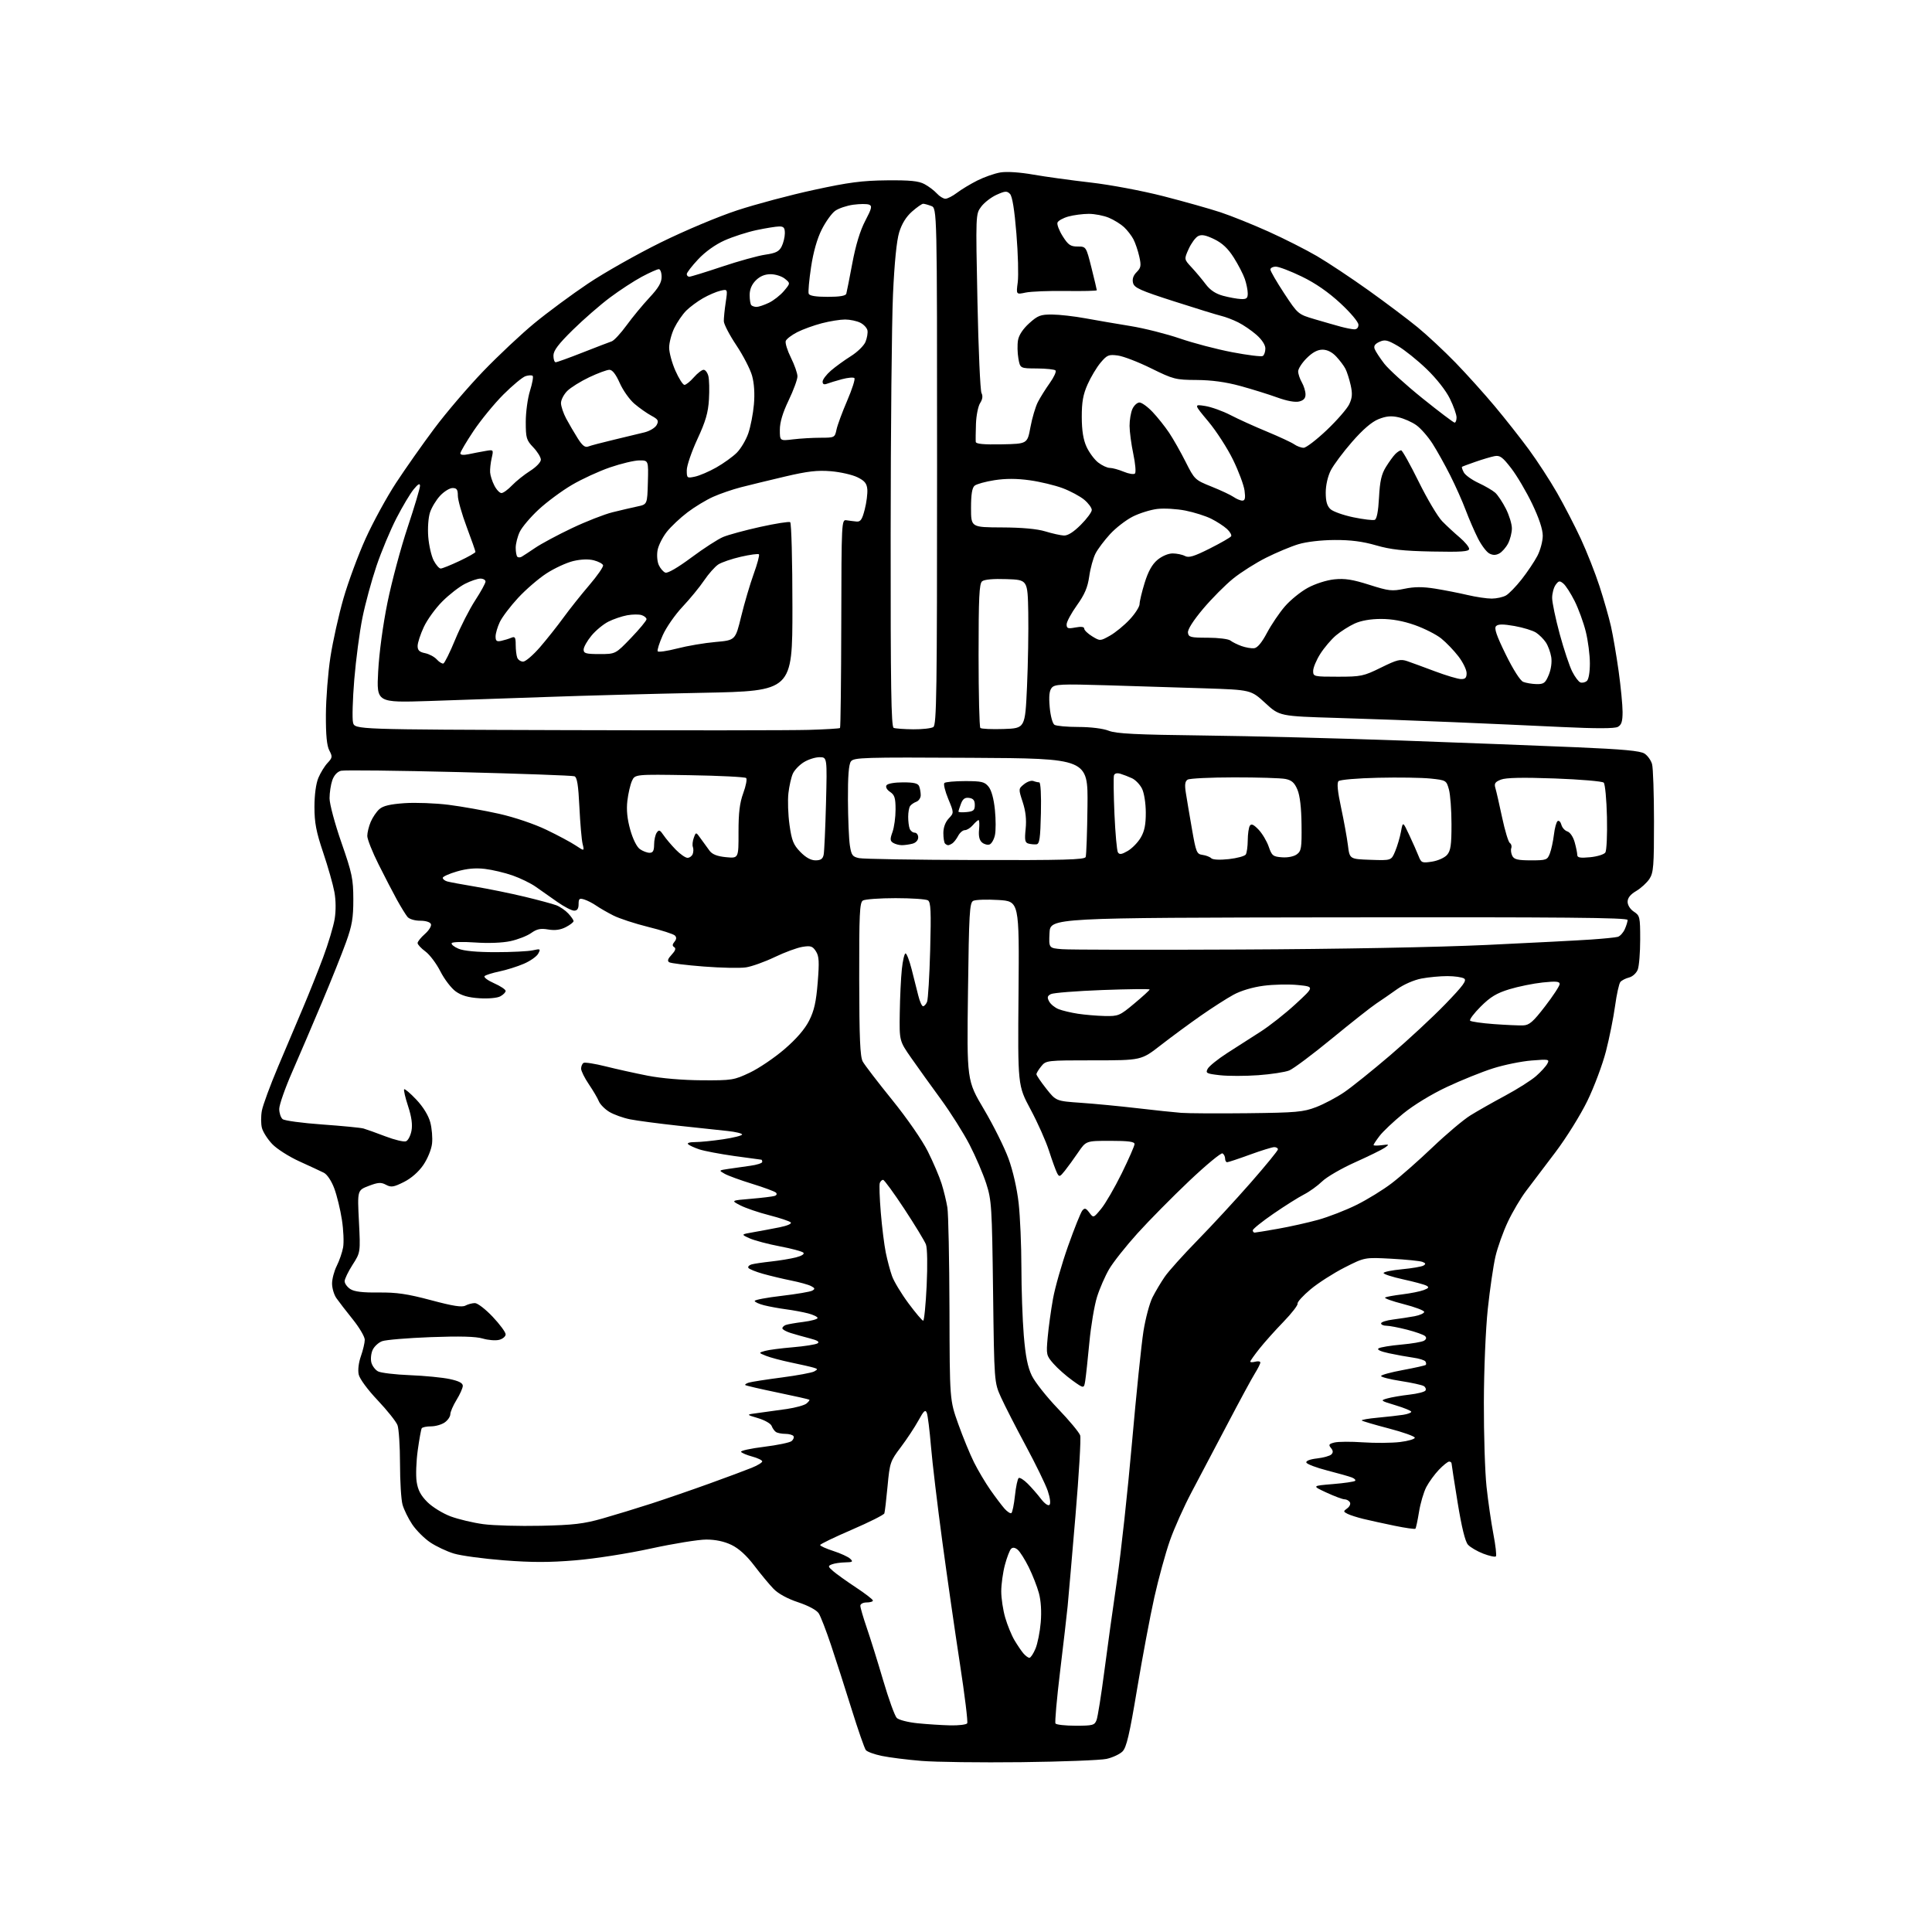 <?xml version="1.0" encoding="UTF-8" standalone="no"?>
<svg 
  version="1.1" 
  xmlns="http://www.w3.org/2000/svg" 
  xmlns:xlink="http://www.w3.org/1999/xlink" 
  xmlns:svg="http://www.w3.org/2000/svg"
  xmlns:rdf="http://www.w3.org/1999/02/22-rdf-syntax-ns#"
  xmlns:cc="http://creativecommons.org/ns#"
  xmlns:dc="http://purl.org/dc/elements/1.1/"
  viewBox="0 0 768 768"
  width="768"
  height="768"
>
<style>svg {background-color: white; }</style>"
<path stroke="none" fill="black" fill-rule="evenodd" d="M406.00,700.49C389.77,700.68 371.88,700.45 366.24,699.98C360.60,699.52 353.55,698.63 350.57,698.01C347.59,697.40 344.72,696.35 344.19,695.70C343.66,695.04 341.12,687.75 338.55,679.50C335.98,671.25 332.30,659.77 330.36,654.00C328.43,648.23 326.23,642.53 325.46,641.34C324.63,640.04 321.39,638.30 317.29,636.93C313.05,635.53 309.37,633.52 307.50,631.59C305.85,629.89 302.41,625.75 299.86,622.39C296.81,618.37 293.71,615.55 290.80,614.14C287.88,612.73 284.45,612.00 280.74,612.00C277.65,612.00 267.78,613.60 258.81,615.55C249.61,617.56 236.51,619.61 228.76,620.25C218.41,621.12 211.37,621.12 200.26,620.25C192.14,619.62 183.21,618.41 180.42,617.56C177.62,616.71 173.40,614.72 171.04,613.14C168.68,611.55 165.46,608.34 163.88,605.99C162.31,603.65 160.57,600.10 160.01,598.11C159.46,596.13 159.01,588.79 159.01,581.82C159.00,574.84 158.55,567.96 158.01,566.52C157.46,565.09 153.92,560.64 150.13,556.63C146.15,552.44 142.96,548.10 142.59,546.39C142.20,544.64 142.56,541.66 143.47,539.09C144.31,536.70 145.00,533.77 145.00,532.57C145.00,531.38 142.85,527.72 140.22,524.45C137.59,521.18 134.66,517.39 133.72,516.03C132.77,514.67 132.00,512.06 132.00,510.24C132.00,508.41 132.84,505.25 133.86,503.21C134.89,501.17 136.03,497.86 136.39,495.86C136.75,493.85 136.54,488.90 135.91,484.86C135.29,480.81 133.92,475.21 132.88,472.41C131.77,469.43 130.05,466.86 128.74,466.19C127.51,465.57 123.12,463.53 119.00,461.66C114.88,459.79 110.02,456.69 108.21,454.78C106.39,452.87 104.56,450.00 104.13,448.41C103.70,446.81 103.69,443.70 104.10,441.50C104.51,439.30 107.41,431.43 110.55,424.00C113.69,416.57 118.16,406.00 120.50,400.50C122.83,395.00 126.41,386.04 128.45,380.58C130.49,375.12 132.55,368.24 133.04,365.28C133.57,361.99 133.53,357.81 132.92,354.55C132.38,351.61 130.38,344.57 128.47,338.91C125.68,330.63 125.00,327.07 125.00,320.77C125.00,315.96 125.60,311.51 126.55,309.23C127.40,307.19 129.05,304.51 130.22,303.27C132.15,301.21 132.21,300.77 130.92,298.34C129.92,296.46 129.51,292.27 129.55,284.09C129.58,277.72 130.39,267.40 131.35,261.17C132.31,254.94 134.64,244.47 136.52,237.92C138.41,231.36 142.37,220.65 145.33,214.11C148.28,207.58 153.73,197.61 157.43,191.96C161.13,186.32 167.97,176.59 172.64,170.35C177.30,164.10 186.04,153.88 192.05,147.62C198.07,141.37 207.26,132.73 212.48,128.44C217.71,124.14 227.27,117.07 233.74,112.73C240.21,108.39 253.20,101.05 262.60,96.41C272.28,91.64 285.52,86.08 293.10,83.59C300.47,81.17 314.15,77.52 323.50,75.50C337.38,72.48 342.70,71.79 352.50,71.69C361.79,71.60 365.18,71.94 367.50,73.19C369.15,74.07 371.36,75.74 372.41,76.90C373.45,78.05 374.99,79.00 375.81,79.00C376.64,79.00 378.70,77.94 380.41,76.64C382.11,75.34 385.75,73.15 388.50,71.76C391.25,70.38 395.38,68.93 397.68,68.55C400.19,68.13 405.37,68.47 410.68,69.40C415.53,70.25 425.80,71.67 433.50,72.55C441.42,73.46 454.02,75.83 462.50,78.00C470.75,80.12 480.96,83.00 485.20,84.40C489.43,85.80 497.98,89.24 504.20,92.04C510.41,94.83 519.10,99.23 523.50,101.80C527.90,104.37 537.12,110.50 544.00,115.41C550.88,120.32 559.65,126.93 563.50,130.08C567.35,133.24 574.14,139.58 578.59,144.16C583.04,148.75 590.06,156.55 594.20,161.50C598.34,166.45 604.44,174.18 607.75,178.69C611.06,183.19 616.09,190.92 618.93,195.87C621.76,200.82 626.02,209.06 628.40,214.18C630.78,219.31 634.12,227.78 635.82,233.00C637.52,238.22 639.58,245.43 640.39,249.00C641.19,252.57 642.56,260.58 643.43,266.78C644.29,272.99 645.00,280.29 645.00,283.00C645.00,286.82 644.57,288.16 643.10,288.95C641.82,289.63 634.57,289.65 620.85,289.00C609.66,288.46 590.15,287.59 577.50,287.06C564.85,286.52 544.18,285.77 531.58,285.39C508.65,284.70 508.65,284.70 502.96,279.46C497.26,274.23 497.26,274.23 478.88,273.62C468.77,273.29 451.26,272.74 439.96,272.41C421.76,271.86 419.26,271.98 418.07,273.42C417.11,274.57 416.89,276.81 417.28,281.16C417.59,284.62 418.41,287.65 419.17,288.12C419.90,288.59 424.20,288.98 428.73,288.98C433.61,288.99 438.49,289.60 440.73,290.48C443.72,291.66 451.54,292.05 478.50,292.37C497.20,292.59 532.52,293.49 557.00,294.37C581.48,295.25 612.75,296.45 626.50,297.04C645.27,297.84 652.06,298.47 653.73,299.57C654.96,300.37 656.31,302.26 656.72,303.76C657.14,305.27 657.48,315.52 657.49,326.54C657.50,344.26 657.29,346.90 655.68,349.37C654.67,350.90 652.31,353.06 650.43,354.18C648.11,355.54 647.00,356.94 647.00,358.48C647.00,359.82 648.04,361.45 649.50,362.41C651.87,363.96 652.00,364.52 652.00,373.46C652.00,378.63 651.57,384.01 651.04,385.41C650.49,386.83 648.98,388.22 647.58,388.57C646.20,388.91 644.65,389.72 644.12,390.35C643.59,390.99 642.64,395.29 642.01,399.91C641.38,404.53 639.75,412.63 638.39,417.91C637.03,423.18 633.71,432.05 631.01,437.61C628.30,443.19 622.60,452.35 618.30,458.03C614.01,463.70 608.77,470.62 606.65,473.42C604.53,476.21 601.26,481.73 599.40,485.68C597.53,489.63 595.31,495.85 594.46,499.50C593.62,503.15 592.25,512.52 591.42,520.32C590.57,528.36 589.89,544.45 589.86,557.50C589.82,570.15 590.30,585.23 590.92,591.00C591.54,596.77 592.77,605.23 593.64,609.80C594.52,614.36 594.97,618.37 594.64,618.69C594.31,619.02 592.06,618.53 589.64,617.61C587.22,616.68 584.48,615.08 583.55,614.05C582.43,612.82 581.04,607.15 579.44,597.34C578.12,589.18 577.02,582.16 577.02,581.75C577.01,581.34 576.57,581.00 576.05,581.00C575.53,581.00 573.70,582.46 571.99,584.25C570.28,586.04 568.03,589.13 566.98,591.13C565.94,593.13 564.63,597.57 564.08,601.01C563.52,604.45 562.88,607.46 562.64,607.69C562.40,607.93 558.67,607.40 554.35,606.51C550.03,605.62 544.48,604.40 542.00,603.80C539.52,603.20 536.68,602.29 535.67,601.78C533.94,600.89 533.93,600.77 535.57,599.57C536.52,598.87 536.99,597.79 536.59,597.15C536.20,596.52 535.25,596.00 534.47,596.00C533.69,596.00 530.46,594.79 527.28,593.32C521.50,590.64 521.50,590.64 529.78,589.95C534.34,589.58 538.34,588.99 538.68,588.66C539.01,588.32 538.43,587.72 537.39,587.32C536.35,586.91 531.93,585.66 527.58,584.54C523.22,583.42 519.49,582.00 519.29,581.38C519.07,580.72 520.78,580.06 523.55,579.75C526.09,579.46 528.66,578.74 529.24,578.16C530.01,577.39 529.95,576.65 529.07,575.58C528.03,574.33 528.25,573.97 530.47,573.42C531.93,573.05 537.03,573.02 541.81,573.35C546.59,573.68 553.20,573.62 556.50,573.23C559.80,572.83 562.45,572.05 562.40,571.50C562.34,570.95 557.69,569.30 552.06,567.83C546.43,566.36 541.60,564.94 541.33,564.67C541.06,564.40 543.92,563.89 547.67,563.55C551.43,563.20 555.96,562.69 557.75,562.41C559.54,562.14 561.00,561.59 561.00,561.20C561.00,560.82 558.19,559.65 554.75,558.62C548.70,556.80 548.60,556.71 551.49,555.89C553.13,555.43 557.08,554.75 560.26,554.39C563.44,554.03 566.32,553.30 566.65,552.76C566.98,552.22 566.68,551.42 565.98,550.99C565.28,550.55 561.17,549.65 556.85,548.98C552.53,548.31 549.00,547.41 549.00,546.99C549.00,546.56 552.90,545.49 557.67,544.61C562.43,543.73 566.53,542.81 566.77,542.57C567.00,542.33 566.94,541.72 566.63,541.21C566.31,540.70 564.13,540.01 561.78,539.69C559.42,539.36 555.08,538.58 552.12,537.94C548.68,537.20 547.21,536.49 548.03,535.98C548.75,535.54 552.78,534.87 557.00,534.50C561.22,534.13 565.30,533.43 566.08,532.95C567.00,532.38 567.14,531.75 566.49,531.12C565.95,530.59 562.74,529.45 559.36,528.58C555.98,527.71 552.26,527.00 551.11,527.00C549.95,527.00 549.00,526.58 549.00,526.06C549.00,525.54 551.14,524.86 553.75,524.53C556.36,524.20 560.21,523.61 562.31,523.22C564.41,522.82 566.13,522.05 566.14,521.50C566.15,520.95 562.46,519.56 557.93,518.40C553.41,517.25 550.11,516.06 550.60,515.77C551.10,515.49 554.17,514.93 557.43,514.53C560.70,514.13 564.52,513.37 565.93,512.83C567.97,512.06 568.19,511.69 567.00,511.06C566.17,510.61 562.01,509.49 557.75,508.56C553.49,507.63 550.00,506.50 550.00,506.05C550.00,505.60 553.28,504.93 557.30,504.55C561.31,504.17 565.18,503.51 565.88,503.07C566.86,502.47 566.75,502.12 565.42,501.61C564.45,501.24 558.90,500.68 553.08,500.36C542.50,499.79 542.50,499.79 534.50,503.85C530.10,506.09 524.02,509.98 521.00,512.50C517.98,515.02 515.64,517.59 515.81,518.21C515.97,518.83 513.46,522.07 510.22,525.42C506.97,528.76 502.67,533.57 500.66,536.10C498.65,538.63 497.00,540.96 497.00,541.26C497.00,541.56 497.90,541.58 499.00,541.29C500.10,541.00 501.00,541.16 501.00,541.63C500.99,542.11 500.01,544.08 498.81,546.00C497.61,547.92 492.74,556.92 487.98,566.00C483.22,575.08 476.82,587.23 473.75,593.00C470.68,598.77 466.75,607.55 465.02,612.50C463.29,617.45 460.52,627.55 458.87,634.94C457.21,642.34 454.14,658.70 452.03,671.31C448.99,689.55 447.80,694.65 446.21,696.23C445.11,697.33 442.25,698.66 439.86,699.19C437.46,699.71 422.23,700.30 406.00,700.49zM377.69,685.86C381.10,685.94 384.15,685.57 384.48,685.04C384.81,684.51 383.50,673.82 381.57,661.29C379.64,648.75 376.48,626.80 374.55,612.50C372.62,598.20 370.61,581.32 370.08,575.00C369.56,568.67 368.81,562.68 368.43,561.67C367.85,560.18 367.25,560.73 365.09,564.67C363.63,567.33 360.48,572.10 358.09,575.27C353.90,580.81 353.69,581.42 352.82,590.77C352.32,596.12 351.75,600.99 351.55,601.58C351.35,602.18 345.53,605.10 338.62,608.08C331.70,611.06 326.04,613.80 326.02,614.17C326.01,614.54 328.36,615.60 331.25,616.54C334.14,617.47 337.16,618.86 337.96,619.62C339.23,620.81 338.95,621.01 335.96,621.07C334.06,621.11 331.69,621.46 330.70,621.85C329.04,622.51 329.08,622.71 331.20,624.56C332.47,625.67 336.54,628.58 340.25,631.03C343.96,633.48 347.00,635.83 347.00,636.24C347.00,636.66 345.88,637.00 344.50,637.00C343.09,637.00 342.00,637.58 342.00,638.32C342.00,639.05 343.15,642.99 344.55,647.07C345.96,651.16 348.90,660.57 351.08,667.99C353.26,675.41 355.69,682.12 356.48,682.91C357.26,683.69 360.96,684.64 364.70,685.02C368.44,685.40 374.29,685.78 377.69,685.86zM427.58,686.00C434.41,686.00 435.12,685.81 435.90,683.75C436.37,682.51 437.75,673.85 438.97,664.50C440.18,655.15 442.47,638.73 444.04,628.00C445.62,617.27 448.29,592.75 449.98,573.50C451.68,554.25 453.73,534.31 454.54,529.19C455.36,524.06 456.98,517.99 458.15,515.69C459.32,513.38 461.51,509.70 463.03,507.50C464.55,505.30 470.41,498.77 476.06,493.00C481.71,487.23 491.21,476.94 497.17,470.14C503.12,463.34 508.00,457.38 508.00,456.89C508.00,456.40 507.34,456.00 506.53,456.00C505.72,456.00 501.36,457.35 496.84,459.00C492.32,460.65 488.25,462.00 487.81,462.00C487.36,462.00 487.00,461.35 487.00,460.56C487.00,459.77 486.54,458.83 485.98,458.49C485.42,458.14 479.46,463.08 472.73,469.45C466.00,475.83 456.75,485.20 452.16,490.28C447.58,495.35 442.51,501.75 440.90,504.50C439.29,507.25 437.12,512.23 436.08,515.56C435.04,518.89 433.67,526.99 433.05,533.56C432.43,540.13 431.69,546.97 431.41,548.78C430.90,552.05 430.90,552.05 426.34,548.78C423.82,546.97 420.43,543.98 418.80,542.12C415.92,538.84 415.85,538.49 416.47,531.62C416.82,527.70 417.77,520.82 418.58,516.31C419.38,511.81 422.08,502.38 424.57,495.35C427.06,488.33 429.61,481.97 430.24,481.21C431.18,480.08 431.66,480.22 433.02,482.03C434.67,484.22 434.67,484.22 437.73,480.51C439.42,478.47 443.09,472.13 445.90,466.43C448.70,460.72 451.00,455.48 451.00,454.78C451.00,453.83 448.52,453.50 441.36,453.50C431.73,453.50 431.73,453.50 428.61,458.06C426.90,460.57 424.52,463.86 423.31,465.37C421.31,467.88 421.05,467.96 420.20,466.30C419.69,465.31 418.25,461.35 417.01,457.50C415.78,453.65 412.47,446.23 409.66,441.00C404.57,431.50 404.57,431.50 404.88,394.88C405.18,358.27 405.18,358.27 396.84,357.76C392.25,357.48 387.77,357.64 386.87,358.10C385.42,358.85 385.19,362.92 384.79,394.22C384.33,429.50 384.33,429.50 391.15,441.00C394.89,447.32 399.28,456.13 400.90,460.57C402.67,465.41 404.28,472.52 404.93,478.29C405.52,483.59 406.01,495.03 406.02,503.71C406.03,512.39 406.45,524.60 406.97,530.84C407.66,539.12 408.52,543.44 410.16,546.84C411.40,549.40 416.09,555.33 420.58,560.00C425.07,564.67 429.03,569.45 429.39,570.60C429.75,571.76 428.90,586.16 427.51,602.60C426.12,619.05 424.72,635.20 424.40,638.50C424.08,641.80 422.73,653.44 421.41,664.36C420.09,675.28 419.26,684.62 419.57,685.11C419.87,685.60 423.48,686.00 427.58,686.00zM409.21,659.00C409.70,659.00 410.79,657.36 411.62,655.37C412.46,653.37 413.40,648.66 413.71,644.91C414.07,640.64 413.80,636.29 412.98,633.29C412.27,630.66 410.44,626.00 408.92,622.94C407.40,619.88 405.43,616.77 404.54,616.03C403.45,615.13 402.58,615.02 401.91,615.69C401.35,616.25 400.25,619.13 399.46,622.10C398.67,625.07 398.02,629.78 398.01,632.57C398.01,635.36 398.72,640.08 399.60,643.07C400.47,646.06 402.12,650.08 403.26,652.00C404.40,653.92 406.00,656.29 406.82,657.25C407.64,658.21 408.71,659.00 409.21,659.00zM215.00,606.52C227.90,606.24 232.01,605.75 239.50,603.63C244.45,602.22 253.22,599.54 259.00,597.67C264.77,595.79 275.12,592.23 282.00,589.74C288.88,587.26 296.41,584.45 298.75,583.50C301.09,582.56 303.00,581.40 303.00,580.93C303.00,580.46 301.22,579.60 299.04,579.01C296.87,578.43 294.86,577.58 294.58,577.13C294.30,576.68 298.42,575.78 303.72,575.13C309.03,574.47 313.95,573.45 314.67,572.86C315.39,572.26 315.73,571.37 315.43,570.89C315.13,570.40 313.67,569.99 312.19,569.98C310.71,569.98 309.02,569.64 308.43,569.23C307.84,568.83 307.08,567.75 306.74,566.83C306.40,565.90 303.96,564.51 301.31,563.73C296.50,562.31 296.50,562.31 301.50,561.66C304.25,561.30 309.33,560.59 312.80,560.09C316.26,559.58 319.76,558.61 320.57,557.94C321.38,557.27 321.91,556.58 321.75,556.42C321.59,556.25 315.87,554.96 309.05,553.55C302.23,552.14 296.47,550.80 296.25,550.58C296.03,550.36 296.67,549.93 297.67,549.61C298.68,549.30 304.56,548.38 310.75,547.57C316.94,546.76 322.75,545.68 323.66,545.17C325.17,544.33 325.14,544.18 323.41,543.66C322.36,543.34 318.35,542.43 314.50,541.63C310.65,540.83 306.15,539.63 304.50,538.96C301.50,537.75 301.50,537.75 304.08,537.01C305.49,536.60 310.47,535.95 315.14,535.56C319.80,535.17 324.23,534.47 324.98,534.01C325.93,533.43 325.00,532.82 321.92,532.03C319.49,531.40 316.04,530.43 314.25,529.87C312.46,529.30 311.00,528.48 311.00,528.03C311.00,527.58 311.60,526.98 312.34,526.70C313.08,526.42 316.23,525.87 319.34,525.48C322.45,525.09 325.00,524.39 325.00,523.92C325.00,523.46 323.31,522.64 321.25,522.10C319.19,521.57 315.25,520.83 312.50,520.47C309.75,520.11 305.81,519.39 303.75,518.87C301.69,518.35 300.00,517.57 300.00,517.14C300.00,516.71 304.82,515.80 310.70,515.12C316.59,514.43 322.06,513.50 322.86,513.06C324.07,512.38 324.00,512.07 322.41,511.23C321.36,510.68 317.80,509.69 314.50,509.03C311.20,508.37 306.15,507.16 303.27,506.35C300.39,505.54 297.80,504.48 297.50,504.01C297.21,503.53 297.76,502.91 298.74,502.63C299.71,502.35 303.20,501.83 306.50,501.47C309.80,501.11 314.24,500.38 316.38,499.84C318.69,499.25 319.89,498.49 319.35,497.95C318.85,497.45 314.64,496.32 309.99,495.44C305.35,494.56 299.96,493.13 298.02,492.27C294.50,490.69 294.50,490.69 299.50,489.82C302.25,489.34 306.91,488.47 309.85,487.88C312.99,487.25 314.84,486.44 314.32,485.92C313.83,485.43 309.99,484.15 305.78,483.07C301.57,482.00 296.42,480.24 294.33,479.17C290.53,477.21 290.53,477.21 298.51,476.54C302.91,476.17 307.14,475.65 307.92,475.40C308.76,475.12 308.96,474.58 308.42,474.07C307.91,473.60 303.68,472.03 299.00,470.59C294.32,469.15 289.41,467.36 288.07,466.60C285.65,465.24 285.66,465.23 289.57,464.65C291.73,464.32 295.64,463.77 298.25,463.41C300.86,463.06 303.00,462.37 303.00,461.89C303.00,461.40 302.85,461.00 302.67,461.00C302.49,461.00 297.66,460.34 291.92,459.54C286.19,458.73 279.93,457.54 278.00,456.90C276.07,456.25 274.07,455.34 273.55,454.86C273.00,454.36 274.14,454.00 276.26,454.00C278.27,454.00 283.31,453.50 287.46,452.88C291.61,452.26 295.00,451.41 295.00,450.98C295.00,450.55 292.41,449.92 289.25,449.59C286.09,449.26 277.20,448.30 269.50,447.47C261.80,446.63 253.24,445.50 250.47,444.95C247.71,444.40 243.99,443.06 242.20,441.98C240.41,440.89 238.54,438.99 238.04,437.75C237.54,436.51 235.75,433.48 234.07,431.00C232.38,428.52 231.01,425.74 231.00,424.81C231.00,423.88 231.43,422.85 231.96,422.53C232.48,422.20 236.42,422.82 240.71,423.89C244.99,424.97 252.55,426.64 257.50,427.61C262.94,428.67 271.44,429.39 279.00,429.43C290.98,429.50 291.77,429.37 298.06,426.39C301.67,424.68 307.86,420.49 311.82,417.08C316.57,413.00 319.91,409.13 321.64,405.73C323.65,401.76 324.43,398.28 325.05,390.54C325.72,382.26 325.59,380.09 324.33,378.14C323.02,376.11 322.26,375.86 318.99,376.39C316.89,376.72 311.92,378.55 307.95,380.46C303.98,382.36 298.83,384.20 296.51,384.55C294.19,384.90 286.65,384.75 279.75,384.21C272.85,383.68 266.67,382.91 266.02,382.51C265.19,382.00 265.48,381.12 267.00,379.50C268.45,377.95 268.79,376.99 268.03,376.52C267.20,376.01 267.23,375.43 268.11,374.37C268.94,373.36 268.99,372.59 268.28,371.88C267.70,371.30 262.94,369.77 257.68,368.47C252.42,367.17 246.18,365.12 243.81,363.92C241.44,362.72 238.38,360.96 237.00,360.00C235.62,359.04 233.49,357.95 232.25,357.56C230.32,356.96 230.00,357.23 230.00,359.43C230.00,361.22 229.46,362.00 228.23,362.00C227.26,362.00 224.22,360.42 221.48,358.49C218.74,356.56 214.90,353.86 212.93,352.48C210.97,351.10 206.84,349.09 203.76,348.01C200.67,346.92 195.71,345.75 192.74,345.40C189.01,344.96 185.57,345.27 181.66,346.41C178.55,347.31 176.00,348.46 176.00,348.96C176.00,349.46 176.79,350.10 177.75,350.38C178.71,350.66 183.78,351.60 189.00,352.47C194.22,353.34 203.00,355.13 208.50,356.45C214.00,357.77 219.69,359.31 221.15,359.86C222.61,360.42 224.75,361.89 225.90,363.13C227.06,364.36 228.00,365.73 228.00,366.16C228.00,366.60 226.61,367.67 224.91,368.55C222.77,369.65 220.62,369.94 217.93,369.49C214.89,368.97 213.42,369.28 211.14,370.90C209.54,372.04 205.82,373.49 202.88,374.12C199.66,374.81 194.07,375.02 188.82,374.65C184.02,374.31 179.86,374.42 179.56,374.90C179.27,375.38 180.48,376.38 182.26,377.13C184.37,378.02 189.53,378.50 197.00,378.50C203.32,378.50 209.97,378.17 211.77,377.77C214.85,377.09 214.98,377.17 213.95,379.09C213.35,380.21 210.77,382.03 208.21,383.12C205.66,384.22 201.30,385.59 198.53,386.16C195.77,386.74 193.11,387.57 192.64,388.01C192.17,388.45 193.86,389.73 196.39,390.85C198.93,391.97 201.00,393.35 201.00,393.91C201.00,394.47 200.04,395.44 198.86,396.07C197.65,396.72 194.07,397.05 190.57,396.82C186.20,396.55 183.47,395.76 181.18,394.13C179.40,392.86 176.65,389.27 175.07,386.16C173.50,383.05 170.81,379.47 169.10,378.22C167.40,376.97 166.00,375.46 166.00,374.88C166.00,374.30 167.31,372.67 168.91,371.26C170.51,369.86 171.59,368.10 171.31,367.35C171.00,366.55 169.26,366.00 167.02,366.00C164.85,366.00 162.70,365.35 161.97,364.47C161.27,363.62 159.40,360.58 157.81,357.72C156.23,354.85 152.92,348.48 150.47,343.57C148.01,338.66 146.00,333.59 146.00,332.29C146.00,331.00 146.61,328.49 147.36,326.72C148.11,324.95 149.65,322.67 150.79,321.66C152.28,320.33 155.08,319.67 160.83,319.27C165.21,318.97 173.11,319.27 178.37,319.93C183.64,320.60 192.67,322.21 198.45,323.51C204.53,324.88 212.46,327.57 217.23,329.87C221.78,332.05 227.03,334.87 228.90,336.12C232.31,338.39 232.31,338.39 231.59,335.45C231.20,333.83 230.63,327.24 230.32,320.81C229.90,312.06 229.40,308.98 228.35,308.58C227.57,308.28 206.91,307.54 182.43,306.92C157.95,306.31 136.86,306.07 135.56,306.39C134.08,306.77 132.79,308.17 132.10,310.14C131.49,311.88 131.00,315.12 131.00,317.34C131.00,319.57 133.11,327.45 135.72,334.94C139.98,347.19 140.43,349.37 140.45,357.50C140.46,364.91 139.95,367.91 137.58,374.50C136.00,378.90 131.68,389.70 127.97,398.50C124.27,407.30 118.93,419.76 116.12,426.19C113.30,432.62 111.00,439.21 111.00,440.82C111.00,442.43 111.60,444.25 112.34,444.87C113.07,445.48 120.16,446.44 128.09,447.00C136.01,447.57 143.40,448.28 144.50,448.60C145.60,448.91 149.51,450.31 153.18,451.71C156.86,453.12 160.55,454.00 161.38,453.68C162.21,453.37 163.19,451.48 163.57,449.50C164.03,447.01 163.61,443.96 162.21,439.69C161.09,436.29 160.40,433.28 160.66,433.01C160.93,432.74 163.11,434.59 165.50,437.12C168.21,439.99 170.29,443.37 171.03,446.10C171.68,448.51 172.00,452.34 171.74,454.61C171.48,456.95 169.96,460.65 168.25,463.14C166.37,465.87 163.45,468.42 160.52,469.88C156.46,471.91 155.48,472.06 153.44,470.97C151.46,469.91 150.32,469.99 146.56,471.42C142.05,473.15 142.05,473.15 142.68,485.50C143.30,497.86 143.30,497.86 140.15,502.77C138.42,505.47 137.00,508.41 137.00,509.31C137.00,510.22 138.01,511.61 139.25,512.42C140.84,513.46 144.14,513.86 150.50,513.79C157.65,513.71 161.93,514.34 171.32,516.84C180.02,519.17 183.62,519.74 185.00,519.00C186.03,518.45 187.73,518.00 188.79,518.00C189.85,518.00 193.03,520.45 195.85,523.44C198.68,526.43 201.00,529.57 201.00,530.42C201.00,531.27 199.83,532.25 198.41,532.61C196.98,532.97 194.05,532.73 191.89,532.09C189.16,531.27 182.85,531.10 171.23,531.53C162.03,531.88 153.32,532.60 151.88,533.15C150.44,533.69 148.75,535.26 148.13,536.62C147.50,537.99 147.27,540.23 147.61,541.58C147.95,542.94 149.15,544.54 150.26,545.14C151.38,545.74 157.07,546.42 162.90,546.65C168.73,546.88 175.86,547.57 178.75,548.19C182.44,548.98 183.99,549.79 183.97,550.91C183.95,551.78 182.83,554.30 181.47,556.50C180.12,558.70 179.01,561.26 179.01,562.19C179.00,563.12 178.00,564.59 176.78,565.44C175.56,566.30 173.11,567.00 171.34,567.00C169.57,567.00 167.91,567.34 167.64,567.77C167.38,568.19 166.67,572.12 166.06,576.51C165.45,580.90 165.25,586.52 165.62,589.00C166.11,592.31 167.24,594.45 169.89,597.10C171.88,599.08 176.04,601.64 179.16,602.80C182.27,603.95 188.12,605.34 192.16,605.88C196.19,606.42 206.47,606.71 215.00,606.52zM402.03,601.48C402.43,601.23 403.08,598.10 403.46,594.52C403.84,590.95 404.52,587.80 404.96,587.53C405.40,587.25 407.00,588.26 408.51,589.77C410.02,591.27 412.39,593.98 413.78,595.80C415.25,597.72 416.68,598.72 417.20,598.20C417.71,597.69 417.42,595.37 416.50,592.65C415.63,590.08 411.70,582.02 407.78,574.74C403.86,567.46 399.43,558.80 397.93,555.50C395.22,549.50 395.22,549.50 394.76,513.50C394.33,479.59 394.17,477.09 392.05,470.50C390.81,466.65 387.82,459.68 385.40,455.00C382.98,450.32 377.86,442.23 374.04,437.00C370.21,431.77 364.92,424.41 362.29,420.64C357.50,413.78 357.50,413.78 357.67,402.64C357.76,396.51 358.13,388.69 358.50,385.25C358.86,381.81 359.52,379.00 359.97,379.00C360.41,379.00 361.50,381.81 362.38,385.25C363.26,388.69 364.45,393.41 365.03,395.75C365.60,398.09 366.46,400.00 366.93,400.00C367.40,400.00 368.12,399.21 368.52,398.25C368.92,397.29 369.48,388.01 369.76,377.64C370.17,362.26 370.01,358.62 368.88,357.91C368.12,357.42 362.32,357.03 356.00,357.03C349.68,357.03 343.82,357.46 343.00,357.98C341.72,358.79 341.51,363.34 341.55,389.21C341.59,412.80 341.90,420.05 342.96,421.99C343.71,423.35 348.97,430.21 354.65,437.23C360.62,444.61 366.60,453.25 368.84,457.74C370.98,462.01 373.43,467.75 374.29,470.50C375.16,473.25 376.19,477.52 376.60,480.00C377.00,482.48 377.37,500.70 377.43,520.50C377.52,556.50 377.52,556.50 380.90,566.00C382.76,571.23 385.59,578.11 387.19,581.31C388.78,584.50 391.72,589.45 393.72,592.31C395.72,595.16 398.24,598.50 399.32,599.72C400.41,600.94 401.62,601.73 402.03,601.48zM366.98,525.00C367.37,525.00 367.99,518.74 368.36,511.09C368.74,502.95 368.63,496.15 368.07,494.68C367.55,493.31 363.69,486.97 359.50,480.59C355.30,474.22 351.50,469.00 351.04,469.00C350.59,469.00 350.00,469.56 349.73,470.25C349.47,470.94 349.65,476.23 350.13,482.00C350.60,487.78 351.50,494.94 352.11,497.93C352.72,500.92 353.83,505.11 354.59,507.24C355.34,509.38 358.28,514.24 361.11,518.06C363.95,521.88 366.59,525.00 366.98,525.00zM498.75,489.98C499.16,489.97 503.32,489.29 508.00,488.46C512.67,487.64 519.88,486.03 524.00,484.89C528.12,483.74 534.99,481.08 539.25,478.96C543.52,476.85 549.82,472.97 553.25,470.34C556.69,467.72 564.00,461.28 569.50,456.03C575.00,450.78 581.75,445.09 584.50,443.39C587.25,441.68 593.47,438.15 598.32,435.55C603.16,432.95 608.69,429.45 610.60,427.77C612.51,426.10 614.53,423.88 615.08,422.85C616.03,421.08 615.70,421.01 608.79,421.57C604.78,421.89 597.90,423.29 593.50,424.69C589.10,426.08 580.83,429.42 575.12,432.10C568.96,435.00 561.92,439.30 557.78,442.68C553.95,445.82 549.73,449.80 548.41,451.54C547.08,453.27 546.00,454.91 546.00,455.17C546.00,455.44 547.46,455.46 549.25,455.23C552.29,454.83 552.37,454.90 550.50,456.22C549.40,456.99 544.09,459.60 538.69,462.02C533.29,464.44 527.40,467.85 525.59,469.61C523.78,471.37 520.52,473.72 518.34,474.83C516.17,475.94 510.70,479.38 506.19,482.49C501.69,485.59 498.00,488.55 498.00,489.07C498.00,489.58 498.34,489.99 498.75,489.98zM496.00,442.52C515.35,442.30 518.07,442.05 523.19,440.09C526.31,438.89 531.32,436.24 534.31,434.20C537.30,432.17 545.54,425.55 552.62,419.50C559.70,413.45 569.54,404.32 574.49,399.20C581.69,391.75 583.18,389.72 581.99,388.97C581.17,388.45 578.20,388.02 575.39,388.02C572.57,388.01 567.94,388.44 565.09,388.98C562.07,389.55 558.00,391.33 555.34,393.23C552.82,395.03 549.13,397.58 547.13,398.90C545.13,400.22 537.20,406.48 529.50,412.80C521.80,419.13 514.15,424.85 512.50,425.52C510.85,426.19 505.30,427.04 500.18,427.41C495.05,427.78 488.20,427.78 484.96,427.42C479.56,426.81 479.15,426.59 480.08,424.85C480.64,423.81 484.11,421.01 487.80,418.63C491.48,416.25 497.43,412.44 501.00,410.17C504.57,407.90 510.88,402.94 515.00,399.14C522.50,392.23 522.50,392.23 516.00,391.57C512.42,391.20 506.27,391.33 502.32,391.85C497.95,392.42 493.26,393.82 490.32,395.43C487.67,396.87 481.81,400.63 477.30,403.78C472.79,406.93 465.63,412.20 461.39,415.50C453.68,421.50 453.68,421.50 434.76,421.50C416.08,421.50 415.81,421.53 413.92,423.86C412.86,425.16 412.00,426.58 412.00,427.02C412.00,427.46 413.76,430.04 415.90,432.76C419.80,437.69 419.80,437.69 429.65,438.38C435.07,438.75 445.12,439.72 452.00,440.52C458.88,441.33 466.75,442.16 469.50,442.37C472.25,442.59 484.18,442.65 496.00,442.52zM605.47,407.61C607.93,407.52 609.43,406.22 614.21,400.00C617.39,395.88 619.99,391.90 619.99,391.17C620.00,390.13 618.55,389.99 613.25,390.55C609.54,390.94 603.58,392.15 600.00,393.24C594.92,394.79 592.43,396.30 588.60,400.13C585.90,402.82 584.01,405.35 584.41,405.74C584.80,406.13 589.03,406.74 593.81,407.09C598.59,407.44 603.84,407.68 605.47,407.61zM439.16,403.88C444.58,403.99 445.09,403.78 450.91,398.91C454.26,396.12 457.00,393.61 457.00,393.34C457.00,393.07 448.56,393.17 438.25,393.55C427.94,393.94 418.71,394.67 417.74,395.17C416.33,395.90 416.19,396.48 417.05,398.09C417.64,399.19 419.33,400.57 420.81,401.15C422.29,401.74 425.75,402.56 428.50,402.98C431.25,403.40 436.05,403.81 439.16,403.88zM493.00,377.45C532.20,377.28 571.55,376.54 591.00,375.63C608.88,374.79 627.55,373.82 632.50,373.48C637.45,373.14 642.22,372.66 643.10,372.41C643.98,372.16 645.21,370.82 645.85,369.43C646.48,368.04 647.00,366.36 647.00,365.70C647.00,364.77 621.08,364.54 532.25,364.66C417.50,364.82 417.50,364.82 417.20,370.86C416.91,376.89 416.91,376.89 422.20,377.32C425.12,377.56 456.98,377.62 493.00,377.45zM569.27,342.51C571.62,342.14 574.28,340.94 575.25,339.81C576.67,338.16 577.00,335.86 576.99,327.64C576.99,322.06 576.53,315.85 575.97,313.83C574.96,310.21 574.86,310.14 568.72,309.49C565.30,309.13 555.88,308.98 547.80,309.17C539.62,309.35 532.64,309.95 532.08,310.52C531.39,311.21 531.72,314.60 533.10,321.02C534.22,326.23 535.44,332.98 535.82,336.00C536.50,341.50 536.50,341.50 544.78,341.79C553.07,342.08 553.07,342.08 554.61,338.38C555.46,336.35 556.49,332.84 556.91,330.59C557.66,326.50 557.66,326.50 560.23,332.00C561.65,335.02 563.31,338.78 563.92,340.33C564.97,343.00 565.29,343.13 569.27,342.51zM324.18,342.00C326.26,342.00 327.08,341.43 327.42,339.75C327.67,338.51 328.09,329.29 328.35,319.25C328.81,301.00 328.81,301.00 325.77,301.00C324.10,301.00 321.30,301.89 319.54,302.98C317.78,304.06 315.82,306.10 315.18,307.51C314.53,308.92 313.74,312.42 313.41,315.29C313.08,318.15 313.27,323.82 313.84,327.89C314.72,334.14 315.37,335.79 318.13,338.64C320.30,340.87 322.33,342.00 324.18,342.00zM387.78,341.88C422.79,341.98 431.16,341.75 431.57,340.68C431.85,339.95 432.17,330.84 432.29,320.43C432.50,301.50 432.50,301.50 386.00,301.24C343.17,301.00 339.40,301.11 338.25,302.68C337.39,303.86 337.02,308.56 337.07,317.94C337.11,325.40 337.45,333.52 337.82,335.99C338.42,339.96 338.85,340.56 341.50,341.12C343.15,341.47 363.98,341.82 387.78,341.88zM488.49,341.51C491.78,341.14 494.81,340.32 495.22,339.67C495.63,339.03 495.98,336.48 496.00,334.00C496.02,331.52 496.39,328.94 496.83,328.25C497.41,327.33 498.33,327.74 500.29,329.78C501.75,331.31 503.57,334.35 504.32,336.53C505.57,340.15 506.03,340.53 509.59,340.79C511.88,340.97 514.33,340.48 515.50,339.62C517.29,338.31 517.49,337.08 517.38,327.83C517.31,321.07 516.74,316.26 515.75,313.90C514.57,311.12 513.48,310.15 510.99,309.65C509.21,309.29 500.04,309.01 490.62,309.02C481.21,309.02 472.87,309.43 472.10,309.92C471.06,310.57 470.88,311.93 471.39,315.15C471.76,317.54 472.85,324.00 473.81,329.50C475.43,338.82 475.71,339.52 478.02,339.83C479.39,340.02 480.95,340.62 481.50,341.17C482.10,341.77 484.91,341.90 488.49,341.51zM608.56,342.00C614.72,342.00 615.10,341.86 616.10,339.25C616.68,337.74 617.40,334.35 617.72,331.72C618.03,329.09 618.70,326.68 619.21,326.37C619.72,326.06 620.38,326.73 620.68,327.87C620.97,329.00 622.05,330.20 623.08,330.52C624.14,330.86 625.38,332.70 625.96,334.81C626.53,336.84 626.99,339.12 626.99,339.88C627.00,340.93 628.20,341.14 632.11,340.76C634.92,340.49 637.63,339.65 638.15,338.89C638.66,338.12 638.95,331.78 638.79,324.80C638.63,317.81 638.05,311.65 637.50,311.11C636.95,310.57 628.17,309.82 618.00,309.45C605.17,308.99 598.62,309.13 596.64,309.91C594.31,310.83 593.90,311.45 594.44,313.27C594.81,314.50 596.01,319.77 597.12,324.98C598.23,330.20 599.61,334.76 600.19,335.12C600.77,335.48 601.02,336.38 600.76,337.13C600.49,337.89 600.68,339.29 601.17,340.25C601.89,341.64 603.39,342.00 608.56,342.00zM273.29,341.00C274.11,341.00 275.05,340.32 275.36,339.50C275.68,338.68 275.71,337.41 275.43,336.68C275.15,335.96 275.32,334.31 275.80,333.02C276.66,330.68 276.66,330.68 278.58,333.39C279.64,334.88 281.20,337.03 282.06,338.18C283.16,339.64 285.11,340.40 288.61,340.74C293.60,341.22 293.60,341.22 293.57,330.86C293.56,323.09 294.03,319.19 295.46,315.27C296.52,312.40 297.03,309.70 296.61,309.28C296.19,308.86 286.07,308.35 274.13,308.15C252.42,307.79 252.42,307.79 251.21,310.43C250.55,311.89 249.73,315.44 249.39,318.32C248.97,321.93 249.32,325.52 250.53,329.83C251.58,333.56 253.13,336.68 254.37,337.54C255.51,338.34 257.24,339.00 258.22,339.00C259.56,339.00 260.00,338.19 260.02,335.75C260.02,333.96 260.49,331.82 261.06,331.00C261.93,329.73 262.34,329.88 263.77,332.00C264.70,333.38 266.89,335.96 268.63,337.75C270.37,339.54 272.47,341.00 273.29,341.00zM448.30,338.26C450.02,337.25 452.35,334.87 453.46,332.96C454.96,330.42 455.49,327.77 455.47,323.00C455.46,319.32 454.81,315.20 453.97,313.51C453.15,311.86 451.36,310.00 449.99,309.37C448.62,308.73 446.54,307.93 445.37,307.58C444.04,307.18 443.08,307.42 442.82,308.22C442.60,308.92 442.68,315.82 443.01,323.54C443.35,331.25 443.97,338.14 444.39,338.83C445.00,339.80 445.87,339.67 448.30,338.26zM358.50,335.97C357.40,335.97 355.84,335.55 355.03,335.04C353.80,334.26 353.76,333.55 354.78,330.73C355.45,328.88 356.00,324.86 356.00,321.80C356.00,317.21 355.62,315.99 353.83,314.80C352.56,313.96 351.96,312.87 352.39,312.18C352.81,311.49 355.55,311.00 358.95,311.00C363.35,311.00 364.94,311.39 365.39,312.58C365.73,313.45 366.00,315.04 366.00,316.11C366.00,317.19 365.21,318.35 364.25,318.71C363.29,319.06 362.17,319.84 361.77,320.43C361.36,321.02 361.02,322.93 361.02,324.67C361.01,326.41 361.27,328.55 361.61,329.42C361.94,330.29 362.84,331.00 363.61,331.00C364.37,331.00 365.00,331.85 365.00,332.88C365.00,333.99 364.07,335.02 362.75,335.37C361.51,335.70 359.60,335.97 358.50,335.97zM376.92,335.98C376.60,335.99 376.03,335.70 375.67,335.33C375.30,334.97 375.00,333.08 375.00,331.15C375.00,328.94 375.79,326.79 377.12,325.37C379.24,323.12 379.24,323.12 376.94,317.57C375.68,314.52 374.99,311.68 375.40,311.26C375.82,310.84 379.54,310.50 383.67,310.50C390.23,310.50 391.40,310.78 392.98,312.73C394.12,314.13 395.05,317.56 395.49,321.91C395.88,325.74 395.88,330.27 395.50,332.00C395.12,333.72 394.17,335.38 393.39,335.68C392.61,335.98 391.27,335.64 390.40,334.92C389.33,334.03 388.94,332.40 389.19,329.81C389.39,327.71 389.30,326.00 389.00,326.00C388.69,326.00 387.67,326.90 386.73,328.00C385.79,329.10 384.36,330.00 383.54,330.00C382.73,330.00 381.54,331.01 380.89,332.25C380.23,333.49 379.21,334.83 378.60,335.23C378.00,335.64 377.24,335.98 376.92,335.98zM412.00,335.63C411.18,335.72 409.75,335.59 408.83,335.34C407.44,334.96 407.25,333.98 407.71,329.50C408.09,325.79 407.73,322.47 406.54,318.84C404.83,313.59 404.83,313.56 407.07,311.74C408.31,310.73 409.97,310.16 410.75,310.46C411.53,310.76 412.59,311.00 413.11,311.00C413.67,311.00 413.95,315.99 413.78,323.24C413.55,333.24 413.23,335.50 412.00,335.63zM384.25,322.81C386.97,322.55 387.50,322.09 387.50,320.00C387.50,318.17 386.90,317.41 385.25,317.18C383.59,316.94 382.74,317.55 382.00,319.50C381.45,320.94 381.00,322.35 381.00,322.63C381.00,322.90 382.46,322.99 384.25,322.81zM321.50,290.14C328.10,289.95 333.69,289.61 333.92,289.39C334.15,289.18 334.37,270.44 334.42,247.75C334.50,207.08 334.53,206.50 336.50,206.82C337.60,206.99 339.39,207.21 340.49,207.32C342.09,207.46 342.73,206.52 343.75,202.50C344.46,199.75 344.91,196.15 344.77,194.50C344.56,192.15 343.70,191.11 340.81,189.70C338.78,188.71 334.06,187.64 330.31,187.32C324.93,186.87 321.05,187.32 311.99,189.45C305.67,190.94 297.80,192.85 294.51,193.70C291.21,194.55 286.26,196.25 283.51,197.48C280.75,198.71 276.16,201.48 273.31,203.65C270.45,205.81 266.75,209.29 265.08,211.39C263.42,213.49 261.76,216.77 261.40,218.68C261.04,220.61 261.25,223.24 261.87,224.60C262.48,225.95 263.66,227.32 264.49,227.63C265.40,227.98 269.47,225.61 274.84,221.62C279.71,217.99 285.39,214.32 287.45,213.46C289.52,212.59 296.16,210.79 302.21,209.45C308.27,208.11 313.62,207.27 314.11,207.57C314.60,207.87 315.00,223.04 315.00,241.40C315.00,274.69 315.00,274.69 279.25,275.40C259.59,275.79 231.80,276.53 217.50,277.05C203.20,277.56 182.09,278.29 170.59,278.66C149.67,279.33 149.67,279.33 150.33,266.91C150.72,259.55 152.22,248.40 154.03,239.50C155.71,231.25 159.31,217.80 162.04,209.62C164.77,201.43 166.98,194.01 166.96,193.12C166.94,191.98 166.19,192.39 164.45,194.50C163.09,196.15 160.00,201.32 157.59,206.00C155.18,210.68 151.60,219.22 149.65,225.00C147.70,230.78 145.18,240.05 144.06,245.61C142.94,251.17 141.49,262.19 140.83,270.11C140.18,278.02 139.96,285.73 140.34,287.24C141.04,289.99 141.04,289.99 225.27,290.24C271.60,290.38 314.90,290.34 321.50,290.14zM363.00,289.91C366.57,289.94 370.18,289.54 371.00,289.02C372.32,288.19 372.50,275.58 372.50,185.42C372.50,82.76 372.50,82.76 370.18,81.88C368.91,81.40 367.46,81.00 366.97,81.00C366.47,81.00 364.48,82.39 362.55,84.09C360.21,86.15 358.49,88.93 357.44,92.34C356.42,95.67 355.55,104.43 354.98,117.00C354.49,127.72 354.07,170.77 354.05,212.67C354.01,272.70 354.26,288.94 355.25,289.34C355.94,289.62 359.43,289.87 363.00,289.91zM398.95,289.79C407.50,289.50 407.50,289.50 408.25,273.00C408.66,263.93 408.88,250.65 408.75,243.50C408.50,230.50 408.50,230.50 400.15,230.21C394.86,230.02 391.29,230.34 390.40,231.08C389.26,232.03 389.00,237.47 389.00,260.46C389.00,275.97 389.32,288.98 389.70,289.37C390.09,289.76 394.25,289.94 398.95,289.79zM610.80,271.94C613.69,271.99 614.30,271.53 615.65,268.30C616.57,266.10 616.97,263.22 616.64,261.19C616.34,259.32 615.39,256.72 614.53,255.41C613.67,254.10 611.91,252.33 610.62,251.49C609.33,250.64 605.47,249.46 602.06,248.85C597.48,248.05 595.54,248.06 594.71,248.89C593.88,249.72 594.86,252.62 598.54,260.12C601.49,266.14 604.31,270.57 605.50,271.05C606.60,271.50 608.99,271.90 610.80,271.94zM630.75,270.74C631.50,270.15 632.00,267.35 632.00,263.69C632.00,260.36 631.27,254.67 630.37,251.06C629.47,247.45 627.48,242.00 625.95,238.94C624.42,235.88 622.40,232.75 621.47,231.98C620.00,230.76 619.60,230.82 618.39,232.48C617.63,233.53 617.00,235.86 617.00,237.67C617.00,239.49 618.36,245.95 620.01,252.05C621.67,258.15 623.91,264.86 624.99,266.97C626.06,269.09 627.52,271.02 628.22,271.27C628.93,271.53 630.06,271.29 630.75,270.74zM580.75,269.94C582.48,269.99 583.00,269.44 583.00,267.58C583.00,266.25 581.54,263.25 579.75,260.92C577.96,258.59 574.89,255.39 572.92,253.81C570.95,252.22 566.23,249.83 562.42,248.48C557.80,246.85 553.34,246.04 549.00,246.04C544.84,246.04 541.06,246.70 538.50,247.87C536.30,248.87 532.96,250.99 531.08,252.58C529.20,254.16 526.39,257.47 524.83,259.93C523.27,262.38 522.00,265.43 522.00,266.70C522.00,268.94 522.23,269.00 531.81,269.00C541.06,269.00 542.04,268.79 548.97,265.38C555.41,262.21 556.69,261.89 559.41,262.82C561.11,263.41 566.10,265.23 570.50,266.89C574.90,268.54 579.51,269.91 580.75,269.94zM176.25,263.75C176.75,263.58 178.87,259.30 180.96,254.22C183.05,249.15 186.62,242.16 188.88,238.68C191.15,235.20 193.00,231.83 193.00,231.18C193.00,230.53 192.08,230.00 190.96,230.00C189.84,230.00 187.08,230.94 184.82,232.09C182.57,233.24 178.51,236.39 175.82,239.09C173.12,241.79 169.81,246.36 168.47,249.25C167.12,252.14 166.02,255.52 166.01,256.77C166.00,258.50 166.72,259.19 168.95,259.64C170.57,259.96 172.68,261.09 173.63,262.14C174.58,263.19 175.76,263.91 176.25,263.75zM207.96,263.00C208.92,263.00 211.93,260.41 214.67,257.25C217.40,254.09 221.59,248.80 223.99,245.50C226.39,242.20 230.99,236.41 234.22,232.64C237.45,228.87 239.93,225.29 239.73,224.69C239.53,224.08 237.87,223.20 236.04,222.73C233.94,222.19 230.92,222.30 227.86,223.03C225.19,223.67 220.41,225.88 217.25,227.93C214.09,229.98 208.99,234.37 205.93,237.69C202.86,241.01 199.60,245.32 198.68,247.27C197.76,249.21 197.00,251.80 197.00,253.02C197.00,254.79 197.45,255.14 199.25,254.75C200.49,254.48 202.29,253.93 203.25,253.52C204.72,252.90 205.00,253.34 205.00,256.31C205.00,258.25 205.27,260.55 205.61,261.42C205.94,262.29 207.00,263.00 207.96,263.00zM238.34,260.00C244.68,260.00 244.68,260.00 250.84,253.59C254.23,250.06 257.00,246.71 257.00,246.15C257.00,245.59 256.12,244.86 255.04,244.51C253.97,244.17 251.38,244.20 249.29,244.58C247.21,244.96 243.86,246.10 241.85,247.11C239.84,248.12 236.80,250.63 235.10,252.70C233.39,254.77 232.00,257.25 232.00,258.23C232.00,259.74 232.94,260.00 238.34,260.00zM269.21,257.78C273.22,256.74 280.06,255.58 284.42,255.20C292.33,254.50 292.33,254.50 294.64,245.00C295.91,239.78 298.14,232.22 299.59,228.20C301.05,224.19 301.99,220.66 301.69,220.35C301.39,220.05 298.17,220.48 294.53,221.31C290.90,222.14 286.84,223.53 285.52,224.39C284.20,225.26 281.67,228.11 279.90,230.73C278.13,233.36 274.26,238.07 271.30,241.22C268.34,244.36 264.80,249.46 263.44,252.54C262.08,255.62 261.18,258.48 261.44,258.90C261.70,259.32 265.19,258.82 269.21,257.78zM498.50,257.69C499.83,257.56 501.55,255.52 503.64,251.58C505.37,248.33 508.56,243.60 510.74,241.08C512.91,238.55 517.02,235.22 519.87,233.67C522.85,232.05 527.32,230.62 530.40,230.30C534.57,229.87 537.65,230.35 544.29,232.46C552.05,234.93 553.32,235.08 558.27,234.05C562.24,233.22 565.55,233.21 570.46,233.99C574.17,234.59 579.97,235.72 583.35,236.52C586.73,237.32 591.08,237.96 593.00,237.95C594.92,237.94 597.46,237.38 598.64,236.71C599.82,236.05 602.63,233.15 604.89,230.28C607.15,227.40 609.96,223.21 611.14,220.96C612.31,218.71 613.27,215.11 613.27,212.96C613.27,210.42 611.79,205.97 609.06,200.27C606.75,195.45 603.00,189.10 600.74,186.16C597.26,181.65 596.23,180.91 594.06,181.33C592.65,181.61 589.25,182.62 586.50,183.58C583.75,184.53 581.35,185.43 581.17,185.57C580.99,185.71 581.31,186.71 581.89,187.79C582.46,188.87 585.09,190.75 587.72,191.98C590.35,193.20 593.34,194.95 594.36,195.85C595.38,196.76 597.29,199.62 598.61,202.22C599.92,204.81 601.00,208.32 601.00,210.02C601.00,211.71 600.32,214.41 599.49,216.02C598.66,217.63 597.08,219.42 595.99,220.01C594.58,220.76 593.42,220.76 592.00,220.00C590.90,219.41 588.88,216.72 587.51,214.03C586.15,211.33 583.96,206.29 582.65,202.81C581.35,199.34 578.58,193.12 576.50,189.00C574.43,184.88 571.26,179.20 569.47,176.39C567.67,173.58 564.77,170.26 563.02,169.02C561.27,167.77 558.09,166.36 555.94,165.88C553.03,165.22 551.01,165.41 547.98,166.62C545.27,167.71 541.78,170.71 537.47,175.65C533.92,179.71 530.12,184.81 529.01,186.98C527.81,189.34 527.00,192.89 527.00,195.81C527.00,199.34 527.53,201.17 528.91,202.42C529.96,203.37 534.06,204.82 538.02,205.64C541.98,206.46 545.79,206.91 546.48,206.65C547.30,206.33 547.89,203.24 548.18,197.75C548.52,191.27 549.15,188.50 550.91,185.65C552.17,183.61 553.86,181.28 554.67,180.47C555.48,179.66 556.52,179.00 556.97,179.00C557.43,179.00 560.57,184.62 563.95,191.48C567.34,198.35 571.55,205.44 573.32,207.23C575.08,209.03 578.21,211.92 580.27,213.66C582.32,215.41 584.00,217.44 584.00,218.18C584.00,219.26 581.10,219.47 569.25,219.24C557.74,219.01 552.85,218.47 547.00,216.78C541.69,215.24 536.88,214.62 530.50,214.66C525.18,214.69 519.30,215.37 516.12,216.34C513.17,217.23 507.41,219.64 503.32,221.69C499.24,223.73 493.34,227.46 490.22,229.98C487.10,232.49 481.72,237.91 478.25,242.02C474.32,246.70 472.06,250.25 472.23,251.50C472.47,253.30 473.26,253.50 480.10,253.50C484.28,253.51 488.33,254.01 489.10,254.62C489.87,255.23 491.85,256.21 493.50,256.81C495.15,257.40 497.40,257.79 498.50,257.69zM441.22,252.69C443.36,251.48 446.89,248.60 449.06,246.27C451.23,243.95 453.00,241.18 453.00,240.13C453.00,239.07 453.91,235.27 455.02,231.68C456.42,227.15 457.97,224.36 460.09,222.57C461.89,221.07 464.39,220.00 466.14,220.00C467.79,220.00 469.99,220.46 471.04,221.02C472.55,221.83 474.62,221.21 480.90,218.05C485.27,215.85 489.09,213.66 489.39,213.17C489.69,212.69 488.94,211.38 487.72,210.26C486.50,209.14 483.69,207.32 481.48,206.21C479.26,205.10 474.64,203.64 471.20,202.96C467.76,202.28 462.74,201.99 460.05,202.31C457.36,202.63 452.97,204.00 450.29,205.35C447.61,206.71 443.56,209.83 441.29,212.30C439.03,214.76 436.41,218.23 435.49,220.02C434.57,221.81 433.44,225.89 432.99,229.10C432.36,233.53 431.18,236.30 428.08,240.63C425.84,243.76 424.00,247.17 424.00,248.21C424.00,249.82 424.51,250.00 427.50,249.43C429.82,249.00 431.00,249.16 431.00,249.90C431.00,250.52 432.42,251.89 434.16,252.95C437.30,254.86 437.34,254.86 441.22,252.69zM175.18,226.00C175.80,226.00 179.16,224.65 182.65,223.00C186.14,221.35 189.00,219.73 189.00,219.39C189.00,219.05 187.43,214.57 185.50,209.43C183.57,204.29 182.00,198.72 182.00,197.04C182.00,194.62 181.57,194.00 179.90,194.00C178.75,194.00 176.53,195.37 174.97,197.04C173.41,198.70 171.60,201.69 170.94,203.68C170.26,205.73 169.96,209.95 170.24,213.44C170.51,216.82 171.48,221.03 172.39,222.80C173.31,224.56 174.56,226.00 175.18,226.00zM207.39,221.30C208.00,220.95 210.44,219.34 212.81,217.74C215.19,216.13 221.71,212.63 227.31,209.97C232.92,207.30 240.20,204.45 243.50,203.63C246.80,202.81 251.25,201.78 253.40,201.32C257.30,200.50 257.30,200.50 257.54,191.75C257.78,183.00 257.78,183.00 254.14,183.02C252.14,183.03 246.90,184.28 242.50,185.79C238.10,187.30 231.25,190.45 227.28,192.80C223.30,195.14 217.39,199.52 214.14,202.53C210.89,205.54 207.50,209.54 206.61,211.41C205.73,213.27 205.00,216.12 205.00,217.73C205.00,219.35 205.29,220.95 205.64,221.31C205.99,221.66 206.78,221.66 207.39,221.30zM422.88,212.88C424.46,212.96 426.73,211.53 429.63,208.63C432.03,206.23 434.00,203.57 434.00,202.72C434.00,201.87 432.66,200.05 431.02,198.67C429.37,197.29 425.50,195.21 422.41,194.05C419.32,192.90 413.43,191.48 409.31,190.91C404.21,190.20 399.76,190.19 395.33,190.88C391.76,191.44 388.20,192.42 387.42,193.07C386.42,193.90 386.00,196.52 386.00,201.93C386.00,209.61 386.00,209.61 398.25,209.66C406.23,209.69 412.24,210.24 415.50,211.23C418.25,212.07 421.57,212.81 422.88,212.88zM493.85,199.00C494.92,199.00 495.13,198.03 494.73,195.03C494.44,192.84 492.38,187.33 490.16,182.78C487.94,178.22 483.53,171.39 480.36,167.59C474.58,160.68 474.58,160.68 479.04,161.38C481.49,161.77 486.02,163.39 489.10,164.98C492.17,166.58 498.70,169.54 503.60,171.56C508.49,173.59 513.39,175.87 514.47,176.62C515.56,177.38 517.24,178.00 518.22,178.00C519.20,178.00 523.33,174.83 527.40,170.97C531.47,167.10 535.50,162.47 536.35,160.68C537.55,158.14 537.67,156.49 536.91,153.09C536.37,150.70 535.44,147.79 534.84,146.62C534.25,145.45 532.60,143.26 531.19,141.75C529.53,139.97 527.60,139.00 525.71,139.00C523.73,139.00 521.71,140.09 519.40,142.40C517.53,144.27 516.02,146.63 516.04,147.65C516.05,148.67 516.71,150.62 517.50,152.00C518.29,153.38 518.95,155.50 518.96,156.73C518.99,158.30 518.25,159.15 516.44,159.60C514.85,160.00 511.56,159.40 507.69,157.99C504.29,156.76 497.68,154.70 493.00,153.42C487.25,151.85 481.65,151.09 475.69,151.05C467.30,151.00 466.45,150.78 457.61,146.43C452.52,143.91 446.55,141.61 444.35,141.32C440.75,140.84 440.08,141.11 437.52,144.14C435.96,145.99 433.63,149.88 432.34,152.78C430.53,156.85 430.01,159.82 430.02,165.78C430.04,171.12 430.61,174.76 431.90,177.58C432.92,179.82 434.99,182.63 436.51,183.83C438.03,185.02 440.12,186.00 441.17,186.00C442.21,186.00 444.70,186.69 446.71,187.52C448.71,188.36 450.72,188.68 451.17,188.23C451.62,187.78 451.32,184.29 450.51,180.46C449.70,176.63 449.03,171.61 449.02,169.30C449.01,166.99 449.52,163.95 450.16,162.55C450.80,161.15 452.06,160.00 452.96,160.00C453.86,160.00 456.20,161.69 458.15,163.75C460.11,165.81 463.07,169.53 464.73,172.00C466.38,174.47 469.35,179.71 471.32,183.62C474.84,190.62 475.01,190.79 481.62,193.44C485.32,194.92 489.27,196.78 490.40,197.57C491.52,198.35 493.08,199.00 493.85,199.00zM199.34,196.00C200.05,196.00 201.95,194.62 203.56,192.93C205.18,191.25 208.41,188.66 210.75,187.18C213.12,185.69 215.00,183.72 215.00,182.74C215.00,181.77 213.65,179.57 212.00,177.84C209.25,174.97 209.00,174.12 209.00,167.69C209.00,163.83 209.76,158.28 210.68,155.35C211.60,152.42 212.09,149.75 211.75,149.42C211.42,149.09 210.15,149.14 208.93,149.52C207.70,149.91 203.72,153.22 200.08,156.86C196.44,160.51 191.11,167.03 188.23,171.33C185.35,175.64 183.00,179.64 183.00,180.21C183.00,180.86 184.22,180.99 186.25,180.56C188.04,180.18 191.01,179.61 192.86,179.29C196.22,178.70 196.22,178.70 195.45,182.10C195.02,183.97 194.74,186.53 194.83,187.78C194.91,189.04 195.67,191.40 196.52,193.03C197.36,194.67 198.63,196.00 199.34,196.00zM276.25,189.47C278.04,189.10 281.86,187.46 284.74,185.83C287.62,184.20 291.29,181.56 292.89,179.96C294.49,178.36 296.54,174.90 297.45,172.28C298.36,169.65 299.37,164.48 299.69,160.79C300.07,156.51 299.80,152.37 298.96,149.35C298.23,146.75 295.42,141.31 292.71,137.25C290.00,133.20 287.76,128.90 287.73,127.69C287.71,126.49 288.04,123.11 288.48,120.20C289.27,114.89 289.27,114.89 286.39,115.57C284.80,115.93 281.69,117.27 279.48,118.53C277.27,119.79 274.25,122.02 272.77,123.50C271.30,124.98 269.17,128.08 268.04,130.41C266.92,132.73 266.00,136.23 266.00,138.19C266.00,140.15 267.12,144.28 268.49,147.38C269.86,150.47 271.47,153.00 272.08,153.00C272.68,153.00 274.37,151.65 275.81,150.00C277.26,148.35 279.01,147.00 279.70,147.00C280.40,147.00 281.25,148.13 281.59,149.51C281.94,150.90 282.04,155.06 281.82,158.76C281.51,164.03 280.51,167.48 277.21,174.59C274.90,179.59 273.00,185.14 273.00,186.92C273.00,190.05 273.11,190.14 276.25,189.47zM233.81,177.50C234.74,177.13 239.32,175.92 244.00,174.81C248.68,173.69 254.18,172.37 256.23,171.86C258.29,171.35 260.44,170.04 261.03,168.95C261.94,167.24 261.64,166.71 258.90,165.23C257.14,164.28 254.12,162.15 252.19,160.50C250.25,158.85 247.63,155.14 246.35,152.25C244.81,148.78 243.43,147.00 242.26,147.00C241.29,147.00 237.68,148.33 234.24,149.96C230.80,151.59 226.87,154.04 225.49,155.41C224.12,156.79 223.00,158.95 223.00,160.22C223.00,161.49 223.94,164.28 225.08,166.42C226.23,168.55 228.28,172.07 229.65,174.23C231.47,177.13 232.57,177.99 233.81,177.50zM398.20,176.63C408.39,176.43 408.39,176.43 409.61,169.83C410.28,166.20 411.61,161.71 412.55,159.86C413.50,158.01 415.64,154.59 417.31,152.25C418.97,149.92 420.00,147.67 419.58,147.25C419.17,146.84 415.84,146.49 412.18,146.47C405.52,146.44 405.52,146.44 404.82,142.47C404.44,140.29 404.37,137.05 404.67,135.27C405.01,133.22 406.64,130.75 409.11,128.52C412.54,125.42 413.63,125.00 418.25,125.03C421.14,125.05 427.10,125.73 431.50,126.54C435.90,127.35 443.98,128.73 449.45,129.62C454.92,130.51 463.73,132.74 469.04,134.56C474.34,136.39 483.69,138.84 489.82,140.01C495.95,141.18 501.42,141.86 501.98,141.51C502.54,141.17 503.00,139.83 503.00,138.54C503.00,137.12 501.62,135.00 499.47,133.11C497.53,131.41 494.27,129.17 492.22,128.15C490.17,127.12 487.15,125.97 485.50,125.58C483.85,125.19 475.41,122.59 466.74,119.80C453.24,115.47 450.89,114.41 450.40,112.46C450.02,110.93 450.49,109.51 451.83,108.17C453.55,106.45 453.70,105.60 452.88,101.98C452.37,99.68 451.32,96.60 450.57,95.14C449.81,93.69 448.13,91.51 446.83,90.30C445.53,89.09 442.81,87.40 440.77,86.55C438.73,85.70 435.14,85.00 432.78,85.01C430.43,85.01 426.79,85.49 424.69,86.07C422.60,86.65 420.66,87.73 420.37,88.47C420.09,89.21 421.02,91.66 422.44,93.91C424.63,97.37 425.54,98.00 428.39,98.00C431.75,98.00 431.75,98.00 433.88,106.46C435.04,111.12 436.00,115.13 436.00,115.38C436.00,115.63 430.49,115.76 423.75,115.67C417.01,115.57 409.79,115.86 407.71,116.30C403.92,117.11 403.92,117.11 404.57,112.21C404.92,109.52 404.69,100.84 404.04,92.91C403.26,83.31 402.41,78.03 401.48,77.08C400.28,75.85 399.55,75.90 396.16,77.43C394.00,78.40 391.24,80.54 390.03,82.17C387.84,85.13 387.84,85.15 388.55,119.82C388.94,138.89 389.66,155.28 390.16,156.24C390.76,157.40 390.58,158.73 389.61,160.24C388.82,161.48 388.07,165.20 387.96,168.50C387.85,171.80 387.81,175.02 387.88,175.66C387.96,176.48 391.05,176.77 398.20,176.63zM315.25,174.65C318.14,174.30 323.05,174.01 326.17,174.01C331.76,174.00 331.85,173.95 332.53,170.75C332.91,168.96 334.82,163.79 336.78,159.25C338.73,154.71 340.02,150.69 339.64,150.30C339.25,149.92 337.04,150.11 334.72,150.73C332.40,151.36 329.71,152.17 328.75,152.54C327.56,153.00 327.00,152.73 327.00,151.71C327.00,150.88 328.48,148.92 330.28,147.35C332.09,145.78 335.67,143.19 338.23,141.58C340.80,139.98 343.41,137.43 344.04,135.91C344.66,134.40 345.02,132.35 344.83,131.35C344.64,130.36 343.36,128.98 341.99,128.29C340.62,127.60 337.91,127.02 335.96,127.01C334.01,127.01 329.84,127.67 326.68,128.50C323.52,129.32 319.13,130.91 316.92,132.04C314.71,133.17 312.65,134.74 312.35,135.53C312.05,136.31 312.97,139.31 314.40,142.18C315.83,145.05 317.00,148.39 317.00,149.61C317.00,150.84 315.43,155.12 313.50,159.14C311.13,164.08 310.00,167.87 310.00,170.86C310.00,175.28 310.00,175.28 315.25,174.65zM578.23,168.00C578.66,168.00 579.00,167.07 579.00,165.94C579.00,164.80 577.81,161.43 576.34,158.45C574.77,155.24 571.00,150.45 567.09,146.69C563.47,143.20 558.33,139.08 555.69,137.54C551.55,135.13 550.52,134.90 548.34,135.89C546.54,136.71 545.99,137.54 546.46,138.75C546.81,139.68 548.52,142.28 550.24,144.53C551.97,146.78 558.80,152.98 565.42,158.31C572.05,163.64 577.81,168.00 578.23,168.00zM220.89,144.00C221.39,144.00 226.22,142.26 231.64,140.12C237.07,137.99 242.25,136.00 243.17,135.69C244.09,135.38 246.75,132.51 249.08,129.31C251.41,126.11 255.50,121.16 258.16,118.31C261.76,114.45 263.00,112.34 263.00,110.06C263.00,108.38 262.50,107.00 261.89,107.00C261.28,107.00 258.24,108.36 255.14,110.01C252.04,111.67 246.35,115.38 242.50,118.26C238.65,121.13 232.01,126.91 227.75,131.09C221.95,136.79 220.00,139.37 220.00,141.35C220.00,142.81 220.40,144.00 220.89,144.00zM538.25,130.91C539.34,130.97 540.00,130.28 540.00,129.09C540.00,128.01 536.89,124.31 532.81,120.53C528.03,116.11 522.89,112.55 517.49,109.94C513.01,107.77 508.37,106.00 507.18,106.00C505.98,106.00 505.00,106.51 505.00,107.14C505.00,107.77 507.47,112.03 510.48,116.61C515.97,124.93 515.97,124.93 522.73,126.93C526.46,128.03 531.08,129.35 533.00,129.87C534.92,130.39 537.29,130.86 538.25,130.91zM300.77,122.00C301.55,122.00 303.73,121.27 305.61,120.38C307.49,119.49 310.19,117.37 311.62,115.68C314.21,112.59 314.21,112.59 312.00,110.80C310.78,109.81 308.23,109.00 306.34,109.00C304.03,109.00 302.11,109.80 300.45,111.45C298.82,113.09 298.00,115.03 298.00,117.29C298.00,119.15 298.30,120.97 298.67,121.33C299.03,121.70 299.98,122.00 300.77,122.00zM493.25,118.87C495.51,118.98 496.00,118.58 496.00,116.65C496.00,115.36 495.48,112.77 494.84,110.90C494.20,109.03 492.22,105.20 490.44,102.39C488.14,98.76 485.88,96.63 482.65,95.07C479.25,93.43 477.63,93.13 476.23,93.88C475.20,94.43 473.53,96.72 472.51,98.97C470.67,103.06 470.67,103.06 473.67,106.28C475.32,108.05 477.84,111.06 479.27,112.96C481.06,115.34 483.23,116.78 486.19,117.58C488.56,118.22 491.74,118.80 493.25,118.87zM329.00,118.00C333.79,118.00 336.18,117.60 336.42,116.75C336.62,116.06 337.69,110.59 338.82,104.60C340.16,97.43 341.91,91.68 343.93,87.82C346.55,82.82 346.78,81.85 345.45,81.34C344.59,81.01 341.78,81.03 339.19,81.38C336.61,81.73 333.38,82.82 332.00,83.80C330.62,84.78 328.22,88.13 326.66,91.23C324.82,94.87 323.31,100.19 322.41,106.19C321.64,111.31 321.21,116.06 321.47,116.75C321.78,117.59 324.27,118.00 329.00,118.00zM274.02,110.00C274.58,110.00 280.43,108.20 287.03,105.99C293.63,103.78 301.37,101.64 304.24,101.23C308.38,100.63 309.71,99.97 310.71,97.99C311.40,96.62 311.98,94.26 311.99,92.75C312.00,90.56 311.55,90.00 309.75,90.02C308.51,90.03 304.46,90.68 300.73,91.47C297.01,92.26 291.28,94.11 288.00,95.58C284.32,97.23 280.30,100.11 277.52,103.09C275.03,105.74 273.00,108.38 273.00,108.96C273.00,109.53 273.46,110.00 274.02,110.00z" />

</svg>